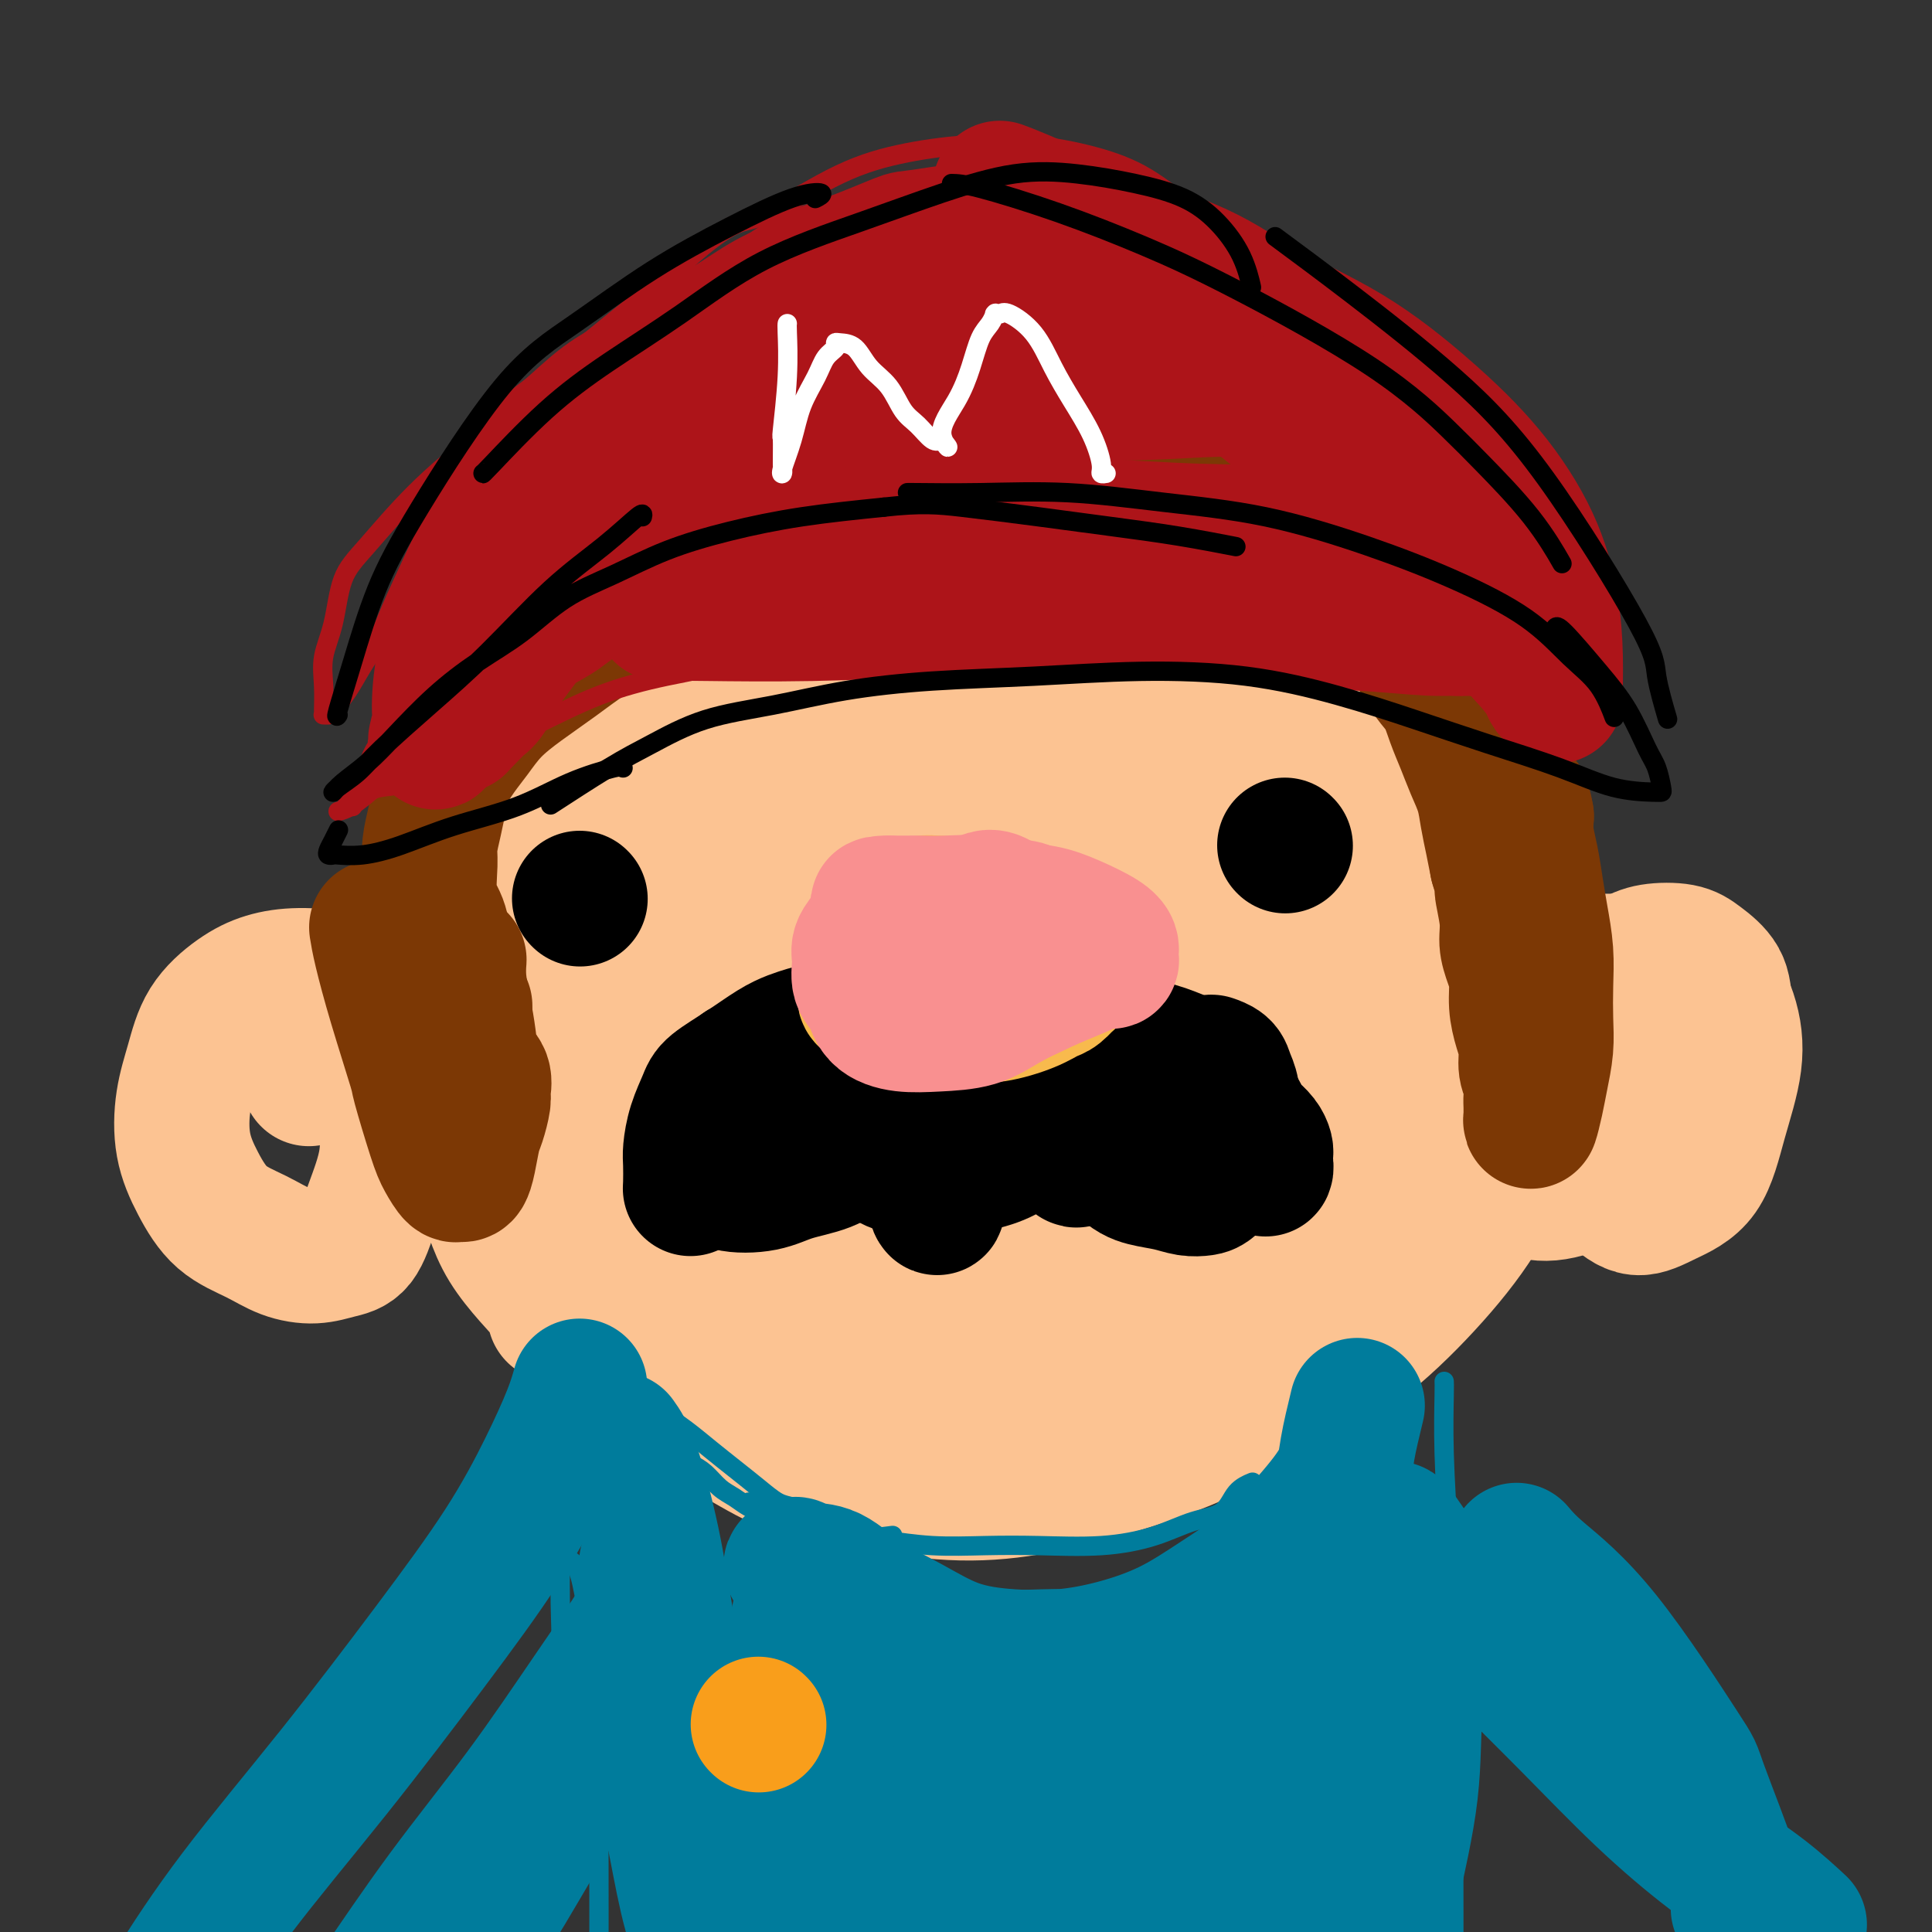 <svg viewBox='0 0 400 400' version='1.1' xmlns='http://www.w3.org/2000/svg' xmlns:xlink='http://www.w3.org/1999/xlink'><rect x="0" y="0" width="400" height="400" fill="#333333" stroke="none"/><g fill='none' stroke='rgb(252,195,146)' stroke-width='28' stroke-linecap='round' stroke-linejoin='round'><path d='M195,122c0.041,0.029 0.081,0.057 -2,0c-2.081,-0.057 -6.284,-0.200 -10,0c-3.716,0.200 -6.946,0.743 -11,2c-4.054,1.257 -8.933,3.227 -14,6c-5.067,2.773 -10.322,6.350 -15,10c-4.678,3.650 -8.778,7.373 -13,11c-4.222,3.627 -8.568,7.159 -12,11c-3.432,3.841 -5.952,7.992 -8,12c-2.048,4.008 -3.624,7.875 -5,12c-1.376,4.125 -2.552,8.510 -3,13c-0.448,4.490 -0.168,9.086 0,14c0.168,4.914 0.225,10.145 1,15c0.775,4.855 2.266,9.332 4,14c1.734,4.668 3.709,9.527 6,14c2.291,4.473 4.899,8.560 8,13c3.101,4.440 6.694,9.234 10,13c3.306,3.766 6.324,6.505 10,9c3.676,2.495 8.012,4.745 12,7c3.988,2.255 7.630,4.516 12,6c4.370,1.484 9.468,2.190 15,3c5.532,0.810 11.498,1.725 17,2c5.502,0.275 10.541,-0.090 16,-1c5.459,-0.910 11.337,-2.365 17,-4c5.663,-1.635 11.111,-3.449 17,-6c5.889,-2.551 12.219,-5.838 18,-9c5.781,-3.162 11.014,-6.198 16,-10c4.986,-3.802 9.727,-8.370 14,-13c4.273,-4.630 8.078,-9.323 11,-14c2.922,-4.677 4.961,-9.339 7,-14'/><path d='M313,238c1.927,-4.656 3.246,-9.297 4,-14c0.754,-4.703 0.943,-9.469 0,-14c-0.943,-4.531 -3.017,-8.827 -5,-14c-1.983,-5.173 -3.875,-11.224 -7,-17c-3.125,-5.776 -7.482,-11.276 -12,-17c-4.518,-5.724 -9.196,-11.673 -14,-17c-4.804,-5.327 -9.734,-10.033 -15,-14c-5.266,-3.967 -10.867,-7.194 -16,-10c-5.133,-2.806 -9.799,-5.191 -15,-7c-5.201,-1.809 -10.936,-3.043 -16,-4c-5.064,-0.957 -9.458,-1.635 -15,-2c-5.542,-0.365 -12.231,-0.415 -18,0c-5.769,0.415 -10.617,1.295 -16,3c-5.383,1.705 -11.299,4.234 -17,7c-5.701,2.766 -11.186,5.769 -16,9c-4.814,3.231 -8.957,6.692 -13,10c-4.043,3.308 -7.987,6.465 -11,10c-3.013,3.535 -5.095,7.447 -7,12c-1.905,4.553 -3.634,9.746 -5,15c-1.366,5.254 -2.368,10.570 -3,16c-0.632,5.430 -0.895,10.975 -1,16c-0.105,5.025 -0.051,9.531 0,14c0.051,4.469 0.101,8.900 1,13c0.899,4.100 2.647,7.869 4,12c1.353,4.131 2.311,8.623 5,13c2.689,4.377 7.109,8.640 9,11c1.891,2.360 1.255,2.817 1,3c-0.255,0.183 -0.127,0.091 0,0'/><path d='M188,148c-3.976,1.041 -7.952,2.082 -13,5c-5.048,2.918 -11.169,7.712 -17,14c-5.831,6.288 -11.371,14.068 -16,22c-4.629,7.932 -8.348,16.015 -11,23c-2.652,6.985 -4.238,12.872 -5,18c-0.762,5.128 -0.698,9.496 0,13c0.698,3.504 2.032,6.142 5,8c2.968,1.858 7.569,2.934 13,3c5.431,0.066 11.692,-0.879 18,-4c6.308,-3.121 12.663,-8.418 19,-14c6.337,-5.582 12.657,-11.449 18,-18c5.343,-6.551 9.711,-13.784 13,-21c3.289,-7.216 5.499,-14.413 7,-21c1.501,-6.587 2.292,-12.565 2,-18c-0.292,-5.435 -1.666,-10.328 -4,-14c-2.334,-3.672 -5.627,-6.123 -9,-8c-3.373,-1.877 -6.824,-3.179 -11,-4c-4.176,-0.821 -9.076,-1.161 -14,0c-4.924,1.161 -9.872,3.822 -15,7c-5.128,3.178 -10.437,6.873 -15,12c-4.563,5.127 -8.382,11.686 -11,18c-2.618,6.314 -4.037,12.381 -5,19c-0.963,6.619 -1.472,13.788 -1,20c0.472,6.212 1.925,11.466 4,17c2.075,5.534 4.773,11.349 8,16c3.227,4.651 6.984,8.137 11,11c4.016,2.863 8.290,5.104 13,6c4.710,0.896 9.855,0.448 15,0'/><path d='M187,258c5.119,-0.917 10.416,-3.209 15,-7c4.584,-3.791 8.453,-9.083 12,-15c3.547,-5.917 6.771,-12.461 9,-20c2.229,-7.539 3.462,-16.073 4,-24c0.538,-7.927 0.382,-15.247 -1,-22c-1.382,-6.753 -3.989,-12.939 -7,-18c-3.011,-5.061 -6.425,-8.997 -11,-12c-4.575,-3.003 -10.311,-5.074 -16,-6c-5.689,-0.926 -11.330,-0.708 -17,0c-5.670,0.708 -11.370,1.906 -16,4c-4.630,2.094 -8.189,5.085 -11,9c-2.811,3.915 -4.874,8.755 -6,14c-1.126,5.245 -1.316,10.896 -1,17c0.316,6.104 1.138,12.661 3,19c1.862,6.339 4.763,12.461 8,18c3.237,5.539 6.810,10.493 11,15c4.190,4.507 8.997,8.565 14,12c5.003,3.435 10.201,6.248 15,8c4.799,1.752 9.198,2.443 14,2c4.802,-0.443 10.007,-2.021 15,-5c4.993,-2.979 9.774,-7.359 14,-13c4.226,-5.641 7.895,-12.542 11,-20c3.105,-7.458 5.645,-15.473 7,-23c1.355,-7.527 1.526,-14.566 1,-21c-0.526,-6.434 -1.749,-12.262 -4,-17c-2.251,-4.738 -5.528,-8.387 -9,-11c-3.472,-2.613 -7.137,-4.189 -12,-5c-4.863,-0.811 -10.922,-0.857 -17,1c-6.078,1.857 -12.175,5.615 -19,10c-6.825,4.385 -14.379,9.396 -20,15c-5.621,5.604 -9.311,11.802 -13,18'/><path d='M160,181c-3.434,6.157 -5.519,12.549 -7,19c-1.481,6.451 -2.358,12.960 -2,19c0.358,6.040 1.950,11.611 4,17c2.050,5.389 4.557,10.595 8,15c3.443,4.405 7.820,8.008 13,11c5.180,2.992 11.162,5.374 17,7c5.838,1.626 11.533,2.497 17,2c5.467,-0.497 10.706,-2.362 16,-6c5.294,-3.638 10.642,-9.048 15,-16c4.358,-6.952 7.727,-15.446 10,-24c2.273,-8.554 3.452,-17.169 4,-26c0.548,-8.831 0.467,-17.878 -1,-25c-1.467,-7.122 -4.319,-12.319 -8,-17c-3.681,-4.681 -8.190,-8.846 -13,-11c-4.810,-2.154 -9.921,-2.297 -16,-2c-6.079,0.297 -13.126,1.034 -20,4c-6.874,2.966 -13.573,8.162 -20,14c-6.427,5.838 -12.580,12.316 -17,19c-4.420,6.684 -7.106,13.572 -9,20c-1.894,6.428 -2.997,12.396 -3,18c-0.003,5.604 1.093,10.844 3,16c1.907,5.156 4.624,10.230 8,14c3.376,3.770 7.412,6.237 12,9c4.588,2.763 9.727,5.821 15,7c5.273,1.179 10.681,0.477 16,0c5.319,-0.477 10.548,-0.730 15,-3c4.452,-2.270 8.127,-6.559 11,-12c2.873,-5.441 4.945,-12.036 6,-19c1.055,-6.964 1.092,-14.298 1,-21c-0.092,-6.702 -0.312,-12.772 -2,-17c-1.688,-4.228 -4.844,-6.614 -8,-9'/><path d='M225,184c-2.816,-2.683 -5.858,-4.891 -9,-6c-3.142,-1.109 -6.386,-1.118 -10,0c-3.614,1.118 -7.597,3.363 -11,6c-3.403,2.637 -6.226,5.664 -9,10c-2.774,4.336 -5.500,9.979 -7,16c-1.500,6.021 -1.774,12.419 -2,18c-0.226,5.581 -0.404,10.344 0,15c0.404,4.656 1.388,9.205 3,13c1.612,3.795 3.851,6.835 6,9c2.149,2.165 4.208,3.456 6,4c1.792,0.544 3.315,0.342 5,1c1.685,0.658 3.530,2.175 7,-3c3.470,-5.175 8.566,-17.041 11,-28c2.434,-10.959 2.207,-21.012 2,-27c-0.207,-5.988 -0.395,-7.911 -1,-13c-0.605,-5.089 -1.626,-13.345 -3,-18c-1.374,-4.655 -3.100,-5.708 -5,-7c-1.900,-1.292 -3.974,-2.821 -7,-3c-3.026,-0.179 -7.003,0.993 -11,3c-3.997,2.007 -8.012,4.849 -12,9c-3.988,4.151 -7.947,9.613 -11,16c-3.053,6.387 -5.198,13.701 -7,21c-1.802,7.299 -3.260,14.583 -4,21c-0.740,6.417 -0.763,11.967 0,17c0.763,5.033 2.313,9.550 4,13c1.687,3.450 3.510,5.833 6,8c2.490,2.167 5.645,4.119 9,5c3.355,0.881 6.910,0.690 11,-1c4.090,-1.690 8.717,-4.878 13,-10c4.283,-5.122 8.224,-12.178 11,-20c2.776,-7.822 4.388,-16.411 6,-25'/><path d='M216,228c1.173,-8.409 1.105,-16.930 1,-25c-0.105,-8.070 -0.248,-15.689 -2,-22c-1.752,-6.311 -5.112,-11.315 -9,-15c-3.888,-3.685 -8.302,-6.050 -13,-8c-4.698,-1.950 -9.680,-3.485 -15,-4c-5.320,-0.515 -10.978,-0.011 -16,1c-5.022,1.011 -9.408,2.528 -14,5c-4.592,2.472 -9.390,5.900 -13,10c-3.610,4.100 -6.031,8.872 -8,14c-1.969,5.128 -3.485,10.613 -4,16c-0.515,5.387 -0.029,10.678 1,16c1.029,5.322 2.602,10.676 5,16c2.398,5.324 5.622,10.617 9,15c3.378,4.383 6.910,7.854 11,11c4.090,3.146 8.736,5.965 13,8c4.264,2.035 8.144,3.284 13,4c4.856,0.716 10.688,0.898 16,-1c5.312,-1.898 10.102,-5.875 15,-11c4.898,-5.125 9.902,-11.397 14,-19c4.098,-7.603 7.290,-16.536 10,-25c2.710,-8.464 4.937,-16.458 6,-23c1.063,-6.542 0.961,-11.633 0,-16c-0.961,-4.367 -2.782,-8.010 -6,-11c-3.218,-2.990 -7.833,-5.327 -13,-7c-5.167,-1.673 -10.886,-2.680 -17,-3c-6.114,-0.320 -12.623,0.049 -19,1c-6.377,0.951 -12.623,2.484 -19,5c-6.377,2.516 -12.885,6.015 -18,10c-5.115,3.985 -8.839,8.458 -12,13c-3.161,4.542 -5.760,9.155 -7,14c-1.240,4.845 -1.120,9.923 -1,15'/><path d='M124,212c0.352,5.413 1.731,11.444 4,17c2.269,5.556 5.429,10.637 9,16c3.571,5.363 7.555,11.010 12,16c4.445,4.990 9.353,9.325 15,13c5.647,3.675 12.035,6.690 18,9c5.965,2.310 11.509,3.913 17,5c5.491,1.087 10.930,1.656 16,1c5.070,-0.656 9.772,-2.539 14,-6c4.228,-3.461 7.981,-8.500 12,-14c4.019,-5.500 8.304,-11.460 12,-19c3.696,-7.540 6.802,-16.660 9,-25c2.198,-8.340 3.487,-15.899 4,-22c0.513,-6.101 0.249,-10.743 0,-15c-0.249,-4.257 -0.482,-8.129 -2,-11c-1.518,-2.871 -4.320,-4.740 -7,-6c-2.680,-1.260 -5.239,-1.910 -9,-2c-3.761,-0.090 -8.723,0.380 -13,2c-4.277,1.620 -7.869,4.390 -12,8c-4.131,3.610 -8.802,8.060 -12,13c-3.198,4.940 -4.924,10.369 -6,16c-1.076,5.631 -1.501,11.462 -1,17c0.501,5.538 1.928,10.783 4,16c2.072,5.217 4.791,10.407 8,15c3.209,4.593 6.909,8.591 11,12c4.091,3.409 8.571,6.231 13,8c4.429,1.769 8.805,2.487 13,3c4.195,0.513 8.210,0.823 12,-1c3.790,-1.823 7.356,-5.777 11,-11c3.644,-5.223 7.366,-11.714 10,-19c2.634,-7.286 4.181,-15.367 5,-23c0.819,-7.633 0.909,-14.816 1,-22'/><path d='M292,203c0.793,-10.314 -0.225,-13.598 -2,-18c-1.775,-4.402 -4.305,-9.921 -7,-14c-2.695,-4.079 -5.553,-6.717 -9,-9c-3.447,-2.283 -7.483,-4.212 -11,-5c-3.517,-0.788 -6.517,-0.435 -10,0c-3.483,0.435 -7.451,0.952 -11,3c-3.549,2.048 -6.680,5.628 -9,10c-2.320,4.372 -3.830,9.535 -5,15c-1.170,5.465 -2.001,11.232 -2,17c0.001,5.768 0.834,11.537 2,17c1.166,5.463 2.667,10.621 5,15c2.333,4.379 5.499,7.979 9,11c3.501,3.021 7.336,5.462 11,7c3.664,1.538 7.158,2.171 11,2c3.842,-0.171 8.033,-1.147 12,-4c3.967,-2.853 7.712,-7.584 10,-13c2.288,-5.416 3.121,-11.517 4,-18c0.879,-6.483 1.805,-13.349 2,-20c0.195,-6.651 -0.339,-13.088 -1,-18c-0.661,-4.912 -1.448,-8.299 -3,-11c-1.552,-2.701 -3.867,-4.714 -6,-6c-2.133,-1.286 -4.082,-1.844 -6,-2c-1.918,-0.156 -3.803,0.089 -6,2c-2.197,1.911 -4.704,5.486 -7,10c-2.296,4.514 -4.380,9.966 -6,16c-1.620,6.034 -2.774,12.648 -4,20c-1.226,7.352 -2.522,15.441 -3,20c-0.478,4.559 -0.136,5.588 0,6c0.136,0.412 0.068,0.206 0,0'/><path d='M91,216c0.298,-0.348 0.595,-0.696 0,-2c-0.595,-1.304 -2.083,-3.563 -4,-5c-1.917,-1.437 -4.264,-2.052 -7,-3c-2.736,-0.948 -5.860,-2.227 -9,-3c-3.140,-0.773 -6.297,-1.038 -9,-1c-2.703,0.038 -4.952,0.379 -7,1c-2.048,0.621 -3.896,1.521 -6,3c-2.104,1.479 -4.465,3.537 -6,6c-1.535,2.463 -2.244,5.331 -3,8c-0.756,2.669 -1.558,5.141 -2,8c-0.442,2.859 -0.525,6.107 0,9c0.525,2.893 1.658,5.431 3,8c1.342,2.569 2.893,5.169 5,7c2.107,1.831 4.770,2.894 7,4c2.230,1.106 4.028,2.253 6,3c1.972,0.747 4.119,1.092 6,1c1.881,-0.092 3.495,-0.621 5,-1c1.505,-0.379 2.902,-0.608 4,-2c1.098,-1.392 1.898,-3.947 3,-7c1.102,-3.053 2.505,-6.605 3,-10c0.495,-3.395 0.081,-6.633 0,-10c-0.081,-3.367 0.170,-6.864 0,-9c-0.170,-2.136 -0.763,-2.910 -1,-4c-0.237,-1.090 -0.119,-2.497 -1,-3c-0.881,-0.503 -2.762,-0.104 -4,0c-1.238,0.104 -1.833,-0.087 -3,0c-1.167,0.087 -2.905,0.454 -4,1c-1.095,0.546 -1.548,1.273 -2,2'/><path d='M65,217c-2.238,0.964 -1.333,1.875 -1,3c0.333,1.125 0.095,2.464 0,3c-0.095,0.536 -0.048,0.268 0,0'/><path d='M346,211c0.294,-0.380 0.589,-0.760 0,-1c-0.589,-0.240 -2.060,-0.341 -4,0c-1.940,0.341 -4.347,1.123 -8,3c-3.653,1.877 -8.550,4.849 -12,8c-3.450,3.151 -5.453,6.483 -7,9c-1.547,2.517 -2.637,4.221 -3,6c-0.363,1.779 0.002,3.633 0,5c-0.002,1.367 -0.370,2.246 0,3c0.370,0.754 1.479,1.382 3,2c1.521,0.618 3.454,1.226 6,1c2.546,-0.226 5.705,-1.284 9,-3c3.295,-1.716 6.725,-4.089 10,-7c3.275,-2.911 6.394,-6.361 9,-9c2.606,-2.639 4.700,-4.468 6,-7c1.300,-2.532 1.806,-5.768 2,-8c0.194,-2.232 0.075,-3.461 0,-5c-0.075,-1.539 -0.106,-3.389 -1,-5c-0.894,-1.611 -2.650,-2.983 -4,-4c-1.350,-1.017 -2.295,-1.679 -4,-2c-1.705,-0.321 -4.169,-0.301 -6,0c-1.831,0.301 -3.027,0.882 -5,2c-1.973,1.118 -4.722,2.772 -7,5c-2.278,2.228 -4.085,5.030 -5,8c-0.915,2.970 -0.939,6.107 -1,9c-0.061,2.893 -0.160,5.541 0,8c0.160,2.459 0.580,4.730 1,7'/><path d='M325,236c0.665,5.110 2.327,5.884 4,7c1.673,1.116 3.357,2.572 5,4c1.643,1.428 3.247,2.826 5,3c1.753,0.174 3.657,-0.876 6,-2c2.343,-1.124 5.127,-2.321 7,-5c1.873,-2.679 2.835,-6.841 4,-11c1.165,-4.159 2.533,-8.316 3,-12c0.467,-3.684 0.032,-6.896 -1,-10c-1.032,-3.104 -2.661,-6.100 -5,-8c-2.339,-1.900 -5.386,-2.705 -8,-3c-2.614,-0.295 -4.793,-0.079 -8,0c-3.207,0.079 -7.440,0.021 -9,0c-1.560,-0.021 -0.446,-0.006 0,0c0.446,0.006 0.223,0.003 0,0'/></g>
<g fill='none' stroke='rgb(0,0,0)' stroke-width='28' stroke-linecap='round' stroke-linejoin='round'><path d='M167,214c-0.952,0.289 -1.903,0.579 -3,1c-1.097,0.421 -2.339,0.975 -4,2c-1.661,1.025 -3.741,2.522 -6,4c-2.259,1.478 -4.696,2.936 -6,4c-1.304,1.064 -1.474,1.735 -2,3c-0.526,1.265 -1.409,3.126 -2,5c-0.591,1.874 -0.889,3.762 -1,5c-0.111,1.238 -0.036,1.825 0,3c0.036,1.175 0.032,2.937 0,4c-0.032,1.063 -0.092,1.428 0,1c0.092,-0.428 0.338,-1.648 1,-3c0.662,-1.352 1.741,-2.834 3,-4c1.259,-1.166 2.696,-2.014 4,-3c1.304,-0.986 2.473,-2.110 4,-3c1.527,-0.890 3.411,-1.547 5,-2c1.589,-0.453 2.883,-0.701 4,-1c1.117,-0.299 2.059,-0.650 3,-1'/><path d='M167,229c2.670,-0.848 3.344,-0.969 4,-1c0.656,-0.031 1.293,0.028 2,0c0.707,-0.028 1.485,-0.145 2,0c0.515,0.145 0.768,0.551 1,1c0.232,0.449 0.444,0.942 1,1c0.556,0.058 1.456,-0.320 2,0c0.544,0.320 0.732,1.339 1,2c0.268,0.661 0.617,0.963 1,1c0.383,0.037 0.801,-0.190 1,0c0.199,0.190 0.178,0.799 0,1c-0.178,0.201 -0.513,-0.004 0,0c0.513,0.004 1.875,0.216 3,1c1.125,0.784 2.013,2.138 3,3c0.987,0.862 2.073,1.232 3,2c0.927,0.768 1.693,1.934 2,3c0.307,1.066 0.153,2.033 0,3'/><path d='M193,246c0.523,1.225 0.831,1.289 1,2c0.169,0.711 0.199,2.071 0,2c-0.199,-0.071 -0.627,-1.571 -1,-3c-0.373,-1.429 -0.690,-2.785 -1,-4c-0.310,-1.215 -0.615,-2.289 -1,-4c-0.385,-1.711 -0.852,-4.059 -1,-5c-0.148,-0.941 0.024,-0.477 0,-1c-0.024,-0.523 -0.245,-2.035 0,-3c0.245,-0.965 0.954,-1.383 2,-2c1.046,-0.617 2.429,-1.431 4,-2c1.571,-0.569 3.331,-0.892 5,-1c1.669,-0.108 3.249,0.000 5,0c1.751,-0.000 3.674,-0.110 5,0c1.326,0.110 2.057,0.438 3,1c0.943,0.562 2.099,1.358 3,2c0.901,0.642 1.547,1.130 2,2c0.453,0.870 0.714,2.121 1,3c0.286,0.879 0.596,1.388 1,2c0.404,0.612 0.902,1.329 1,2c0.098,0.671 -0.204,1.296 0,2c0.204,0.704 0.916,1.487 1,1c0.084,-0.487 -0.458,-2.243 -1,-4'/><path d='M222,236c-0.125,-1.733 0.061,-4.065 0,-6c-0.061,-1.935 -0.370,-3.472 0,-5c0.370,-1.528 1.419,-3.045 2,-4c0.581,-0.955 0.693,-1.348 2,-2c1.307,-0.652 3.809,-1.564 6,-2c2.191,-0.436 4.070,-0.394 6,0c1.930,0.394 3.911,1.142 6,2c2.089,0.858 4.286,1.826 6,3c1.714,1.174 2.946,2.556 4,4c1.054,1.444 1.928,2.952 3,5c1.072,2.048 2.340,4.637 3,6c0.660,1.363 0.713,1.501 1,2c0.287,0.499 0.809,1.360 1,2c0.191,0.640 0.052,1.059 0,1c-0.052,-0.059 -0.016,-0.596 0,-1c0.016,-0.404 0.012,-0.675 0,-1c-0.012,-0.325 -0.032,-0.704 0,-1c0.032,-0.296 0.116,-0.507 0,-1c-0.116,-0.493 -0.433,-1.266 -1,-2c-0.567,-0.734 -1.383,-1.428 -2,-2c-0.617,-0.572 -1.033,-1.020 -2,-2c-0.967,-0.980 -2.483,-2.490 -4,-4'/><path d='M253,228c-2.173,-2.595 -3.106,-2.583 -5,-3c-1.894,-0.417 -4.750,-1.264 -7,-2c-2.250,-0.736 -3.894,-1.360 -6,-2c-2.106,-0.640 -4.674,-1.296 -7,-2c-2.326,-0.704 -4.411,-1.457 -7,-2c-2.589,-0.543 -5.683,-0.878 -8,-1c-2.317,-0.122 -3.858,-0.033 -7,0c-3.142,0.033 -7.887,0.009 -10,0c-2.113,-0.009 -1.595,-0.003 -3,0c-1.405,0.003 -4.733,0.005 -7,0c-2.267,-0.005 -3.472,-0.015 -4,0c-0.528,0.015 -0.378,0.057 -1,0c-0.622,-0.057 -2.017,-0.214 -3,0c-0.983,0.214 -1.556,0.797 -2,1c-0.444,0.203 -0.759,0.026 -1,0c-0.241,-0.026 -0.409,0.098 -1,0c-0.591,-0.098 -1.606,-0.419 -1,0c0.606,0.419 2.834,1.577 5,2c2.166,0.423 4.269,0.110 6,0c1.731,-0.110 3.088,-0.016 4,0c0.912,0.016 1.378,-0.047 2,0c0.622,0.047 1.398,0.205 1,0c-0.398,-0.205 -1.971,-0.773 -4,-1c-2.029,-0.227 -4.515,-0.114 -7,0'/><path d='M180,218c-2.950,-0.148 -4.825,-0.017 -7,0c-2.175,0.017 -4.651,-0.080 -7,0c-2.349,0.080 -4.570,0.336 -6,1c-1.430,0.664 -2.070,1.734 -3,2c-0.930,0.266 -2.151,-0.272 -3,0c-0.849,0.272 -1.326,1.355 -2,2c-0.674,0.645 -1.543,0.852 -2,1c-0.457,0.148 -0.501,0.238 -1,1c-0.499,0.762 -1.454,2.196 -2,3c-0.546,0.804 -0.683,0.978 -1,2c-0.317,1.022 -0.815,2.894 -1,4c-0.185,1.106 -0.058,1.447 0,2c0.058,0.553 0.045,1.318 0,2c-0.045,0.682 -0.123,1.281 0,2c0.123,0.719 0.449,1.560 1,2c0.551,0.440 1.329,0.481 2,1c0.671,0.519 1.235,1.517 3,2c1.765,0.483 4.729,0.451 7,0c2.271,-0.451 3.847,-1.321 6,-2c2.153,-0.679 4.882,-1.168 7,-2c2.118,-0.832 3.625,-2.007 5,-3c1.375,-0.993 2.617,-1.803 4,-3c1.383,-1.197 2.907,-2.781 4,-4c1.093,-1.219 1.754,-2.072 2,-3c0.246,-0.928 0.077,-1.932 0,-3c-0.077,-1.068 -0.062,-2.199 0,-3c0.062,-0.801 0.171,-1.273 0,-2c-0.171,-0.727 -0.623,-1.710 -1,-2c-0.377,-0.290 -0.678,0.114 -1,0c-0.322,-0.114 -0.663,-0.747 -1,-1c-0.337,-0.253 -0.668,-0.127 -1,0'/><path d='M182,217c-0.777,-1.709 -0.720,-0.482 -1,0c-0.280,0.482 -0.898,0.219 -1,0c-0.102,-0.219 0.313,-0.394 0,0c-0.313,0.394 -1.355,1.357 -2,2c-0.645,0.643 -0.895,0.966 -1,2c-0.105,1.034 -0.065,2.780 0,4c0.065,1.220 0.155,1.913 0,3c-0.155,1.087 -0.557,2.568 0,4c0.557,1.432 2.071,2.815 3,4c0.929,1.185 1.272,2.171 2,3c0.728,0.829 1.842,1.499 3,2c1.158,0.501 2.360,0.832 4,1c1.640,0.168 3.716,0.175 6,0c2.284,-0.175 4.775,-0.530 7,-1c2.225,-0.470 4.183,-1.055 6,-2c1.817,-0.945 3.492,-2.249 5,-3c1.508,-0.751 2.849,-0.950 4,-2c1.151,-1.050 2.112,-2.950 3,-4c0.888,-1.050 1.702,-1.248 2,-2c0.298,-0.752 0.078,-2.056 0,-3c-0.078,-0.944 -0.015,-1.527 0,-2c0.015,-0.473 -0.017,-0.837 0,-1c0.017,-0.163 0.082,-0.124 0,1c-0.082,1.124 -0.311,3.332 0,5c0.311,1.668 1.161,2.795 2,4c0.839,1.205 1.668,2.487 3,4c1.332,1.513 3.166,3.256 5,5'/><path d='M232,241c2.120,2.027 3.420,2.595 5,3c1.580,0.405 3.439,0.648 5,1c1.561,0.352 2.825,0.812 4,1c1.175,0.188 2.262,0.105 3,0c0.738,-0.105 1.127,-0.233 2,-1c0.873,-0.767 2.231,-2.173 3,-4c0.769,-1.827 0.951,-4.076 1,-6c0.049,-1.924 -0.033,-3.525 0,-5c0.033,-1.475 0.181,-2.826 0,-4c-0.181,-1.174 -0.689,-2.171 -1,-3c-0.311,-0.829 -0.423,-1.490 -1,-2c-0.577,-0.510 -1.617,-0.868 -2,-1c-0.383,-0.132 -0.109,-0.038 0,0c0.109,0.038 0.055,0.019 0,0'/><path d='M120,186c0.000,0.000 0.100,0.100 0.1,0.1'/><path d='M266,175c0.000,0.000 0.100,0.100 0.1,0.1'/></g>
<g fill='none' stroke='rgb(124,56,5)' stroke-width='28' stroke-linecap='round' stroke-linejoin='round'><path d='M78,192c0.202,1.249 0.404,2.498 1,5c0.596,2.502 1.587,6.258 3,11c1.413,4.742 3.247,10.469 4,13c0.753,2.531 0.425,1.865 1,4c0.575,2.135 2.052,7.071 3,10c0.948,2.929 1.367,3.850 2,5c0.633,1.150 1.479,2.530 2,3c0.521,0.470 0.717,0.031 1,0c0.283,-0.031 0.654,0.346 1,0c0.346,-0.346 0.667,-1.414 1,-3c0.333,-1.586 0.680,-3.688 1,-5c0.320,-1.312 0.615,-1.833 1,-3c0.385,-1.167 0.860,-2.978 1,-4c0.140,-1.022 -0.056,-1.254 0,-2c0.056,-0.746 0.365,-2.004 0,-3c-0.365,-0.996 -1.404,-1.728 -2,-3c-0.596,-1.272 -0.748,-3.083 -1,-5c-0.252,-1.917 -0.603,-3.939 -1,-6c-0.397,-2.061 -0.838,-4.161 -1,-6c-0.162,-1.839 -0.044,-3.418 0,-4c0.044,-0.582 0.012,-0.166 0,0c-0.012,0.166 -0.006,0.083 0,0'/><path d='M96,208c0.203,0.250 0.407,0.500 0,0c-0.407,-0.500 -1.423,-1.751 -2,-3c-0.577,-1.249 -0.715,-2.498 -1,-4c-0.285,-1.502 -0.718,-3.257 -1,-5c-0.282,-1.743 -0.412,-3.473 -1,-5c-0.588,-1.527 -1.632,-2.852 -2,-5c-0.368,-2.148 -0.059,-5.118 0,-7c0.059,-1.882 -0.133,-2.674 0,-4c0.133,-1.326 0.590,-3.186 1,-5c0.410,-1.814 0.772,-3.583 1,-5c0.228,-1.417 0.323,-2.482 1,-4c0.677,-1.518 1.936,-3.490 3,-5c1.064,-1.510 1.934,-2.560 3,-4c1.066,-1.440 2.330,-3.272 4,-5c1.670,-1.728 3.748,-3.353 6,-5c2.252,-1.647 4.680,-3.316 7,-5c2.320,-1.684 4.533,-3.382 7,-5c2.467,-1.618 5.187,-3.156 8,-5c2.813,-1.844 5.721,-3.994 8,-5c2.279,-1.006 3.931,-0.868 6,-2c2.069,-1.132 4.554,-3.535 7,-5c2.446,-1.465 4.851,-1.990 7,-3c2.149,-1.010 4.040,-2.503 6,-4c1.960,-1.497 3.989,-2.999 6,-4c2.011,-1.001 4.006,-1.500 6,-2'/><path d='M176,102c9.264,-5.050 5.426,-2.674 5,-2c-0.426,0.674 2.562,-0.355 5,-1c2.438,-0.645 4.327,-0.905 6,-1c1.673,-0.095 3.131,-0.026 5,0c1.869,0.026 4.150,0.007 6,0c1.850,-0.007 3.270,-0.002 5,0c1.730,0.002 3.769,0.001 6,0c2.231,-0.001 4.654,-0.002 7,0c2.346,0.002 4.615,0.006 7,0c2.385,-0.006 4.887,-0.024 7,0c2.113,0.024 3.836,0.089 6,0c2.164,-0.089 4.769,-0.331 7,0c2.231,0.331 4.087,1.234 6,2c1.913,0.766 3.884,1.393 6,2c2.116,0.607 4.379,1.194 6,2c1.621,0.806 2.602,1.831 4,3c1.398,1.169 3.213,2.482 5,4c1.787,1.518 3.545,3.241 5,5c1.455,1.759 2.605,3.555 4,5c1.395,1.445 3.035,2.538 4,4c0.965,1.462 1.256,3.293 2,5c0.744,1.707 1.943,3.292 3,5c1.057,1.708 1.974,3.541 3,5c1.026,1.459 2.163,2.546 3,4c0.837,1.454 1.376,3.276 2,5c0.624,1.724 1.333,3.349 2,5c0.667,1.651 1.292,3.329 2,5c0.708,1.671 1.499,3.334 2,5c0.501,1.666 0.712,3.333 1,5c0.288,1.667 0.654,3.333 1,5c0.346,1.667 0.673,3.333 1,5'/><path d='M310,179c1.864,6.250 1.025,4.376 1,5c-0.025,0.624 0.763,3.747 1,6c0.237,2.253 -0.077,3.635 0,5c0.077,1.365 0.547,2.713 1,4c0.453,1.287 0.891,2.511 1,4c0.109,1.489 -0.111,3.241 0,5c0.111,1.759 0.551,3.524 1,5c0.449,1.476 0.905,2.661 1,4c0.095,1.339 -0.171,2.831 0,4c0.171,1.169 0.778,2.014 1,3c0.222,0.986 0.059,2.113 0,3c-0.059,0.887 -0.013,1.533 0,2c0.013,0.467 -0.008,0.756 0,1c0.008,0.244 0.044,0.443 0,1c-0.044,0.557 -0.170,1.470 0,1c0.170,-0.470 0.634,-2.325 1,-4c0.366,-1.675 0.635,-3.169 1,-5c0.365,-1.831 0.827,-3.997 1,-6c0.173,-2.003 0.057,-3.843 0,-6c-0.057,-2.157 -0.057,-4.631 0,-7c0.057,-2.369 0.169,-4.633 0,-7c-0.169,-2.367 -0.620,-4.839 -1,-7c-0.380,-2.161 -0.690,-4.012 -1,-6c-0.310,-1.988 -0.622,-4.112 -1,-6c-0.378,-1.888 -0.822,-3.539 -1,-5c-0.178,-1.461 -0.089,-2.730 0,-4'/><path d='M316,169c-0.845,-4.726 -0.958,-2.542 -1,-2c-0.042,0.542 -0.012,-0.560 0,-1c0.012,-0.440 0.006,-0.220 0,0'/></g>
<g fill='none' stroke='rgb(248,186,77)' stroke-width='28' stroke-linecap='round' stroke-linejoin='round'><path d='M209,188c-0.861,-0.120 -1.721,-0.241 -3,0c-1.279,0.241 -2.975,0.842 -5,1c-2.025,0.158 -4.378,-0.127 -6,0c-1.622,0.127 -2.514,0.667 -4,1c-1.486,0.333 -3.565,0.459 -5,1c-1.435,0.541 -2.227,1.496 -3,2c-0.773,0.504 -1.528,0.558 -2,1c-0.472,0.442 -0.662,1.273 -1,2c-0.338,0.727 -0.823,1.350 -1,2c-0.177,0.650 -0.047,1.326 0,2c0.047,0.674 0.011,1.347 0,2c-0.011,0.653 0.004,1.285 0,2c-0.004,0.715 -0.025,1.511 0,2c0.025,0.489 0.098,0.669 1,1c0.902,0.331 2.633,0.813 4,1c1.367,0.187 2.372,0.079 4,0c1.628,-0.079 3.881,-0.128 6,0c2.119,0.128 4.105,0.434 6,0c1.895,-0.434 3.698,-1.608 5,-2c1.302,-0.392 2.103,-0.003 3,0c0.897,0.003 1.890,-0.380 3,-1c1.110,-0.620 2.336,-1.475 3,-2c0.664,-0.525 0.766,-0.718 1,-1c0.234,-0.282 0.602,-0.653 1,-1c0.398,-0.347 0.828,-0.671 1,-1c0.172,-0.329 0.086,-0.665 0,-1'/><path d='M217,199c2.632,-1.750 0.712,-1.624 0,-2c-0.712,-0.376 -0.217,-1.252 0,-2c0.217,-0.748 0.156,-1.367 0,-2c-0.156,-0.633 -0.406,-1.280 -1,-2c-0.594,-0.720 -1.531,-1.513 -3,-2c-1.469,-0.487 -3.469,-0.667 -5,-1c-1.531,-0.333 -2.591,-0.818 -4,-1c-1.409,-0.182 -3.165,-0.060 -5,0c-1.835,0.060 -3.747,0.057 -5,0c-1.253,-0.057 -1.846,-0.168 -3,0c-1.154,0.168 -2.870,0.614 -4,1c-1.130,0.386 -1.676,0.711 -2,1c-0.324,0.289 -0.427,0.542 -1,1c-0.573,0.458 -1.616,1.122 -2,2c-0.384,0.878 -0.108,1.972 0,3c0.108,1.028 0.048,1.992 0,3c-0.048,1.008 -0.084,2.060 0,3c0.084,0.940 0.290,1.768 1,3c0.710,1.232 1.926,2.867 3,4c1.074,1.133 2.005,1.762 3,2c0.995,0.238 2.052,0.085 4,0c1.948,-0.085 4.786,-0.101 7,0c2.214,0.101 3.802,0.320 6,0c2.198,-0.320 5.005,-1.180 7,-2c1.995,-0.820 3.177,-1.599 4,-2c0.823,-0.401 1.288,-0.425 2,-1c0.712,-0.575 1.671,-1.701 2,-2c0.329,-0.299 0.026,0.229 0,0c-0.026,-0.229 0.224,-1.216 0,-2c-0.224,-0.784 -0.921,-1.367 -2,-2c-1.079,-0.633 -2.539,-1.317 -4,-2'/><path d='M215,197c-1.984,-1.094 -3.944,-0.829 -6,-1c-2.056,-0.171 -4.207,-0.777 -5,-1c-0.793,-0.223 -0.226,-0.064 0,0c0.226,0.064 0.113,0.032 0,0'/></g>
<g fill='none' stroke='rgb(249,144,144)' stroke-width='28' stroke-linecap='round' stroke-linejoin='round'><path d='M208,192c-0.040,-0.005 -0.080,-0.009 -1,0c-0.920,0.009 -2.718,0.033 -4,0c-1.282,-0.033 -2.046,-0.122 -3,0c-0.954,0.122 -2.099,0.455 -3,1c-0.901,0.545 -1.558,1.302 -2,2c-0.442,0.698 -0.668,1.338 -1,2c-0.332,0.662 -0.769,1.344 -1,2c-0.231,0.656 -0.255,1.284 0,2c0.255,0.716 0.791,1.521 1,2c0.209,0.479 0.093,0.633 1,1c0.907,0.367 2.838,0.947 5,1c2.162,0.053 4.555,-0.419 7,-1c2.445,-0.581 4.942,-1.269 7,-2c2.058,-0.731 3.676,-1.504 5,-2c1.324,-0.496 2.353,-0.713 3,-1c0.647,-0.287 0.910,-0.643 1,-1c0.090,-0.357 0.006,-0.714 0,-1c-0.006,-0.286 0.066,-0.501 0,-1c-0.066,-0.499 -0.270,-1.282 -1,-2c-0.730,-0.718 -1.986,-1.369 -3,-2c-1.014,-0.631 -1.785,-1.241 -3,-2c-1.215,-0.759 -2.872,-1.668 -5,-2c-2.128,-0.332 -4.725,-0.089 -7,0c-2.275,0.089 -4.228,0.024 -6,0c-1.772,-0.024 -3.363,-0.007 -5,0c-1.637,0.007 -3.318,0.003 -5,0'/><path d='M188,188c-4.357,-0.111 -3.750,-0.388 -4,0c-0.250,0.388 -1.359,1.443 -2,2c-0.641,0.557 -0.815,0.617 -1,1c-0.185,0.383 -0.383,1.087 -1,2c-0.617,0.913 -1.654,2.033 -2,3c-0.346,0.967 -0.002,1.779 0,3c0.002,1.221 -0.337,2.849 0,4c0.337,1.151 1.352,1.824 2,3c0.648,1.176 0.931,2.856 2,4c1.069,1.144 2.925,1.753 5,2c2.075,0.247 4.369,0.133 7,0c2.631,-0.133 5.599,-0.286 8,-1c2.401,-0.714 4.236,-1.988 6,-3c1.764,-1.012 3.457,-1.763 5,-3c1.543,-1.237 2.936,-2.960 4,-4c1.064,-1.040 1.800,-1.395 2,-2c0.200,-0.605 -0.137,-1.459 0,-2c0.137,-0.541 0.749,-0.769 1,-1c0.251,-0.231 0.142,-0.463 0,-1c-0.142,-0.537 -0.318,-1.377 -1,-2c-0.682,-0.623 -1.872,-1.028 -3,-2c-1.128,-0.972 -2.196,-2.509 -4,-3c-1.804,-0.491 -4.345,0.065 -6,0c-1.655,-0.065 -2.426,-0.749 -4,-1c-1.574,-0.251 -3.953,-0.067 -6,0c-2.047,0.067 -3.764,0.018 -5,0c-1.236,-0.018 -1.991,-0.005 -3,0c-1.009,0.005 -2.272,0.001 -3,0c-0.728,-0.001 -0.922,-0.000 -1,0c-0.078,0.000 -0.039,0.000 0,0'/><path d='M184,187c-4.338,0.018 -1.182,0.564 0,1c1.182,0.436 0.392,0.763 0,2c-0.392,1.237 -0.384,3.382 0,5c0.384,1.618 1.146,2.707 2,4c0.854,1.293 1.801,2.790 3,4c1.199,1.210 2.650,2.133 4,3c1.350,0.867 2.601,1.677 4,2c1.399,0.323 2.948,0.160 5,0c2.052,-0.160 4.606,-0.315 7,-1c2.394,-0.685 4.627,-1.899 7,-3c2.373,-1.101 4.884,-2.088 7,-3c2.116,-0.912 3.836,-1.749 5,-2c1.164,-0.251 1.773,0.086 2,0c0.227,-0.086 0.071,-0.593 0,-1c-0.071,-0.407 -0.057,-0.715 0,-1c0.057,-0.285 0.158,-0.547 0,-1c-0.158,-0.453 -0.573,-1.096 -2,-2c-1.427,-0.904 -3.864,-2.071 -6,-3c-2.136,-0.929 -3.970,-1.622 -6,-2c-2.030,-0.378 -4.257,-0.441 -6,-1c-1.743,-0.559 -3.003,-1.614 -4,-2c-0.997,-0.386 -1.730,-0.104 -2,0c-0.270,0.104 -0.077,0.030 0,0c0.077,-0.030 0.039,-0.015 0,0'/></g>
<g fill='none' stroke='rgb(173,20,25)' stroke-width='4' stroke-linecap='round' stroke-linejoin='round'><path d='M73,167c-0.316,-0.824 -0.633,-1.647 0,-3c0.633,-1.353 2.215,-3.234 3,-5c0.785,-1.766 0.773,-3.416 4,-7c3.227,-3.584 9.694,-9.102 13,-12c3.306,-2.898 3.453,-3.175 6,-5c2.547,-1.825 7.495,-5.196 15,-10c7.505,-4.804 17.568,-11.040 24,-15c6.432,-3.960 9.232,-5.643 10,-6c0.768,-0.357 -0.495,0.612 -1,1c-0.505,0.388 -0.253,0.194 0,0'/><path d='M70,168c1.022,-0.280 2.043,-0.561 4,-2c1.957,-1.439 4.849,-4.038 8,-7c3.151,-2.962 6.561,-6.289 10,-10c3.439,-3.711 6.908,-7.807 12,-12c5.092,-4.193 11.807,-8.482 18,-13c6.193,-4.518 11.862,-9.263 18,-13c6.138,-3.737 12.744,-6.465 18,-9c5.256,-2.535 9.161,-4.875 13,-6c3.839,-1.125 7.610,-1.034 9,-1c1.390,0.034 0.397,0.010 0,0c-0.397,-0.010 -0.199,-0.005 0,0'/><path d='M77,163c0.547,-0.613 1.095,-1.226 3,-4c1.905,-2.774 5.168,-7.707 9,-12c3.832,-4.293 8.232,-7.944 13,-12c4.768,-4.056 9.905,-8.518 16,-13c6.095,-4.482 13.149,-8.984 20,-13c6.851,-4.016 13.499,-7.545 21,-11c7.501,-3.455 15.855,-6.835 23,-9c7.145,-2.165 13.080,-3.117 19,-4c5.920,-0.883 11.825,-1.699 14,-2c2.175,-0.301 0.622,-0.086 0,0c-0.622,0.086 -0.311,0.043 0,0'/><path d='M81,156c1.454,-0.966 2.908,-1.932 4,-3c1.092,-1.068 1.821,-2.238 5,-5c3.179,-2.762 8.808,-7.117 15,-11c6.192,-3.883 12.948,-7.296 20,-11c7.052,-3.704 14.401,-7.700 22,-11c7.599,-3.300 15.450,-5.903 23,-8c7.550,-2.097 14.801,-3.686 21,-5c6.199,-1.314 11.346,-2.352 16,-3c4.654,-0.648 8.814,-0.906 12,-1c3.186,-0.094 5.396,-0.025 7,0c1.604,0.025 2.601,0.007 3,0c0.399,-0.007 0.199,-0.004 0,0'/><path d='M141,107c2.770,-0.529 5.541,-1.059 4,-1c-1.541,0.059 -7.392,0.706 6,-2c13.392,-2.706 46.028,-8.765 60,-11c13.972,-2.235 9.279,-0.646 12,0c2.721,0.646 12.855,0.349 20,0c7.145,-0.349 11.302,-0.748 15,0c3.698,0.748 6.938,2.645 10,4c3.062,1.355 5.944,2.167 7,3c1.056,0.833 0.284,1.686 0,2c-0.284,0.314 -0.081,0.090 0,0c0.081,-0.090 0.041,-0.045 0,0'/><path d='M195,89c2.077,0.364 4.153,0.728 9,2c4.847,1.272 12.464,3.451 19,5c6.536,1.549 11.990,2.468 18,4c6.010,1.532 12.575,3.676 18,6c5.425,2.324 9.708,4.828 14,7c4.292,2.172 8.591,4.014 12,6c3.409,1.986 5.926,4.118 8,6c2.074,1.882 3.705,3.513 5,5c1.295,1.487 2.255,2.828 3,4c0.745,1.172 1.275,2.173 2,3c0.725,0.827 1.646,1.479 2,2c0.354,0.521 0.141,0.910 0,1c-0.141,0.090 -0.211,-0.118 0,0c0.211,0.118 0.703,0.564 1,1c0.297,0.436 0.398,0.862 0,1c-0.398,0.138 -1.293,-0.012 -3,0c-1.707,0.012 -4.224,0.187 -8,0c-3.776,-0.187 -8.812,-0.736 -14,-1c-5.188,-0.264 -10.530,-0.242 -16,-1c-5.470,-0.758 -11.068,-2.295 -17,-3c-5.932,-0.705 -12.197,-0.578 -18,-1c-5.803,-0.422 -11.143,-1.391 -17,-2c-5.857,-0.609 -12.231,-0.856 -18,-1c-5.769,-0.144 -10.934,-0.184 -16,0c-5.066,0.184 -10.033,0.592 -15,1'/><path d='M164,134c-9.917,0.541 -10.210,1.894 -13,3c-2.790,1.106 -8.076,1.965 -13,3c-4.924,1.035 -9.487,2.246 -14,4c-4.513,1.754 -8.977,4.053 -13,6c-4.023,1.947 -7.606,3.544 -11,5c-3.394,1.456 -6.601,2.771 -9,4c-2.399,1.229 -3.990,2.372 -6,3c-2.010,0.628 -4.437,0.743 -6,1c-1.563,0.257 -2.260,0.657 -3,1c-0.740,0.343 -1.521,0.629 -2,1c-0.479,0.371 -0.655,0.827 -1,1c-0.345,0.173 -0.859,0.064 -1,0c-0.141,-0.064 0.090,-0.085 1,-1c0.910,-0.915 2.497,-2.726 5,-5c2.503,-2.274 5.921,-5.010 10,-8c4.079,-2.990 8.820,-6.233 14,-9c5.180,-2.767 10.801,-5.060 16,-7c5.199,-1.940 9.977,-3.529 15,-5c5.023,-1.471 10.291,-2.825 15,-4c4.709,-1.175 8.858,-2.171 13,-3c4.142,-0.829 8.275,-1.490 13,-2c4.725,-0.510 10.041,-0.868 12,-1c1.959,-0.132 0.560,-0.038 0,0c-0.560,0.038 -0.280,0.019 0,0'/><path d='M197,43c-1.774,0.037 -3.548,0.074 -6,0c-2.452,-0.074 -5.581,-0.259 -9,0c-3.419,0.259 -7.129,0.963 -11,2c-3.871,1.037 -7.903,2.407 -13,5c-5.097,2.593 -11.258,6.408 -18,11c-6.742,4.592 -14.065,9.960 -21,15c-6.935,5.040 -13.482,9.753 -19,14c-5.518,4.247 -10.008,8.028 -14,12c-3.992,3.972 -7.486,8.136 -10,11c-2.514,2.864 -4.047,4.428 -5,7c-0.953,2.572 -1.327,6.153 -2,9c-0.673,2.847 -1.645,4.959 -2,7c-0.355,2.041 -0.092,4.011 0,6c0.092,1.989 0.012,3.996 0,5c-0.012,1.004 0.044,1.004 0,1c-0.044,-0.004 -0.189,-0.012 0,0c0.189,0.012 0.711,0.046 1,0c0.289,-0.046 0.344,-0.170 1,-1c0.656,-0.830 1.913,-2.365 3,-4c1.087,-1.635 2.004,-3.369 3,-5c0.996,-1.631 2.071,-3.157 3,-5c0.929,-1.843 1.712,-4.001 3,-7c1.288,-2.999 3.080,-6.839 5,-11c1.920,-4.161 3.967,-8.643 7,-13c3.033,-4.357 7.050,-8.591 11,-13c3.950,-4.409 7.833,-8.995 12,-13c4.167,-4.005 8.619,-7.430 13,-11c4.381,-3.570 8.690,-7.285 13,-11'/><path d='M142,54c10.246,-9.052 11.362,-7.681 15,-9c3.638,-1.319 9.798,-5.329 15,-8c5.202,-2.671 9.444,-4.002 14,-5c4.556,-0.998 9.424,-1.663 14,-2c4.576,-0.337 8.861,-0.345 13,0c4.139,0.345 8.134,1.045 12,2c3.866,0.955 7.603,2.166 11,4c3.397,1.834 6.455,4.291 10,7c3.545,2.709 7.579,5.671 11,9c3.421,3.329 6.231,7.026 9,11c2.769,3.974 5.497,8.224 8,12c2.503,3.776 4.783,7.079 7,11c2.217,3.921 4.373,8.460 6,12c1.627,3.540 2.727,6.080 4,9c1.273,2.920 2.719,6.219 4,9c1.281,2.781 2.396,5.045 3,7c0.604,1.955 0.698,3.602 1,5c0.302,1.398 0.814,2.547 1,3c0.186,0.453 0.048,0.208 0,0c-0.048,-0.208 -0.005,-0.381 0,-1c0.005,-0.619 -0.026,-1.685 0,-3c0.026,-1.315 0.110,-2.878 0,-5c-0.110,-2.122 -0.414,-4.802 -1,-7c-0.586,-2.198 -1.453,-3.914 -3,-6c-1.547,-2.086 -3.773,-4.543 -6,-7'/><path d='M290,102c-1.400,-2.022 -0.400,-0.578 0,0c0.400,0.578 0.200,0.289 0,0'/></g>
<g fill='none' stroke='rgb(173,20,25)' stroke-width='28' stroke-linecap='round' stroke-linejoin='round'><path d='M199,56c-0.403,-0.313 -0.807,-0.625 -2,-1c-1.193,-0.375 -3.177,-0.811 -5,-1c-1.823,-0.189 -3.485,-0.130 -6,0c-2.515,0.130 -5.884,0.332 -9,1c-3.116,0.668 -5.979,1.802 -9,3c-3.021,1.198 -6.199,2.460 -9,4c-2.801,1.540 -5.224,3.357 -8,5c-2.776,1.643 -5.904,3.113 -9,5c-3.096,1.887 -6.158,4.190 -9,6c-2.842,1.810 -5.464,3.125 -8,5c-2.536,1.875 -4.987,4.309 -7,6c-2.013,1.691 -3.589,2.639 -5,4c-1.411,1.361 -2.658,3.136 -4,5c-1.342,1.864 -2.779,3.818 -4,6c-1.221,2.182 -2.225,4.593 -3,7c-0.775,2.407 -1.321,4.808 -2,7c-0.679,2.192 -1.493,4.173 -2,6c-0.507,1.827 -0.709,3.501 -1,5c-0.291,1.499 -0.670,2.824 -1,4c-0.330,1.176 -0.609,2.202 -1,3c-0.391,0.798 -0.893,1.369 -1,2c-0.107,0.631 0.182,1.324 0,2c-0.182,0.676 -0.836,1.336 -1,2c-0.164,0.664 0.162,1.333 0,2c-0.162,0.667 -0.813,1.334 -1,2c-0.187,0.666 0.089,1.333 0,2c-0.089,0.667 -0.545,1.333 -1,2'/><path d='M91,150c-1.698,6.377 -0.441,2.821 0,1c0.441,-1.821 0.068,-1.906 0,-4c-0.068,-2.094 0.169,-6.196 1,-10c0.831,-3.804 2.256,-7.309 4,-11c1.744,-3.691 3.807,-7.567 6,-11c2.193,-3.433 4.517,-6.423 9,-11c4.483,-4.577 11.124,-10.741 17,-16c5.876,-5.259 10.987,-9.612 14,-12c3.013,-2.388 3.929,-2.811 7,-5c3.071,-2.189 8.296,-6.145 13,-9c4.704,-2.855 8.887,-4.609 13,-6c4.113,-1.391 8.155,-2.418 12,-3c3.845,-0.582 7.493,-0.720 11,-1c3.507,-0.280 6.871,-0.703 10,0c3.129,0.703 6.021,2.532 9,4c2.979,1.468 6.045,2.575 9,4c2.955,1.425 5.800,3.166 9,5c3.200,1.834 6.754,3.759 10,6c3.246,2.241 6.185,4.797 9,7c2.815,2.203 5.507,4.053 8,6c2.493,1.947 4.787,3.989 7,6c2.213,2.011 4.344,3.989 6,6c1.656,2.011 2.836,4.054 4,6c1.164,1.946 2.314,3.793 3,5c0.686,1.207 0.910,1.773 1,2c0.090,0.227 0.045,0.113 0,0'/><path d='M207,39c1.060,0.392 2.120,0.783 5,2c2.880,1.217 7.582,3.258 12,6c4.418,2.742 8.554,6.183 13,9c4.446,2.817 9.203,5.010 13,8c3.797,2.990 6.633,6.779 10,10c3.367,3.221 7.266,5.876 11,9c3.734,3.124 7.304,6.717 10,10c2.696,3.283 4.519,6.256 7,9c2.481,2.744 5.619,5.258 8,8c2.381,2.742 4.004,5.711 6,8c1.996,2.289 4.366,3.898 6,6c1.634,2.102 2.533,4.696 4,7c1.467,2.304 3.503,4.317 5,6c1.497,1.683 2.454,3.035 3,4c0.546,0.965 0.681,1.541 1,2c0.319,0.459 0.823,0.800 1,1c0.177,0.200 0.027,0.257 0,-1c-0.027,-1.257 0.069,-3.828 0,-7c-0.069,-3.172 -0.302,-6.943 -1,-11c-0.698,-4.057 -1.862,-8.399 -4,-13c-2.138,-4.601 -5.250,-9.460 -9,-14c-3.750,-4.540 -8.137,-8.761 -13,-13c-4.863,-4.239 -10.200,-8.497 -16,-12c-5.800,-3.503 -12.061,-6.251 -17,-9c-4.939,-2.749 -8.554,-5.500 -14,-8c-5.446,-2.500 -12.723,-4.750 -20,-7'/><path d='M228,49c-8.950,-4.134 -5.825,-2.468 -7,-2c-1.175,0.468 -6.649,-0.261 -13,0c-6.351,0.261 -13.578,1.511 -17,2c-3.422,0.489 -3.040,0.216 -5,1c-1.960,0.784 -6.264,2.623 -10,4c-3.736,1.377 -6.905,2.291 -10,4c-3.095,1.709 -6.117,4.212 -10,7c-3.883,2.788 -8.628,5.860 -13,9c-4.372,3.140 -8.371,6.349 -12,9c-3.629,2.651 -6.888,4.743 -9,7c-2.112,2.257 -3.078,4.679 -5,8c-1.922,3.321 -4.801,7.540 -6,10c-1.199,2.460 -0.717,3.159 -1,5c-0.283,1.841 -1.330,4.822 -2,7c-0.670,2.178 -0.964,3.552 -1,5c-0.036,1.448 0.186,2.971 0,4c-0.186,1.029 -0.781,1.563 -1,2c-0.219,0.437 -0.062,0.778 0,1c0.062,0.222 0.030,0.326 1,-2c0.970,-2.326 2.942,-7.080 6,-12c3.058,-4.920 7.202,-10.005 12,-15c4.798,-4.995 10.251,-9.900 16,-14c5.749,-4.100 11.794,-7.395 18,-10c6.206,-2.605 12.575,-4.518 19,-6c6.425,-1.482 12.908,-2.531 19,-3c6.092,-0.469 11.794,-0.357 17,0c5.206,0.357 9.916,0.959 14,2c4.084,1.041 7.542,2.520 11,4'/><path d='M239,76c7.889,1.259 6.611,1.408 7,2c0.389,0.592 2.444,1.629 4,2c1.556,0.371 2.612,0.076 2,0c-0.612,-0.076 -2.893,0.067 -7,0c-4.107,-0.067 -10.041,-0.342 -17,0c-6.959,0.342 -14.943,1.302 -24,3c-9.057,1.698 -19.187,4.133 -28,7c-8.813,2.867 -16.311,6.165 -26,10c-9.689,3.835 -21.571,8.206 -28,11c-6.429,2.794 -7.405,4.012 -8,5c-0.595,0.988 -0.808,1.748 -1,2c-0.192,0.252 -0.362,-0.002 0,0c0.362,0.002 1.257,0.262 5,0c3.743,-0.262 10.333,-1.044 18,-2c7.667,-0.956 16.411,-2.085 26,-3c9.589,-0.915 20.025,-1.614 29,-2c8.975,-0.386 16.491,-0.457 24,0c7.509,0.457 15.011,1.444 21,2c5.989,0.556 10.464,0.681 14,1c3.536,0.319 6.133,0.830 8,1c1.867,0.170 3.006,-0.003 4,0c0.994,0.003 1.845,0.181 1,0c-0.845,-0.181 -3.384,-0.723 -8,-1c-4.616,-0.277 -11.310,-0.291 -19,0c-7.690,0.291 -16.378,0.886 -25,2c-8.622,1.114 -17.178,2.747 -25,4c-7.822,1.253 -14.911,2.127 -22,3'/><path d='M164,123c-10.473,1.491 -13.157,1.720 -16,2c-2.843,0.280 -5.845,0.612 -8,1c-2.155,0.388 -3.463,0.833 -3,1c0.463,0.167 2.699,0.055 4,0c1.301,-0.055 1.669,-0.053 6,0c4.331,0.053 12.626,0.157 21,0c8.374,-0.157 16.828,-0.574 26,-1c9.172,-0.426 19.061,-0.859 28,-1c8.939,-0.141 16.929,0.010 24,0c7.071,-0.010 13.222,-0.181 18,0c4.778,0.181 8.181,0.715 11,1c2.819,0.285 5.053,0.321 6,0c0.947,-0.321 0.608,-1.000 -1,-2c-1.608,-1.000 -4.486,-2.322 -8,-4c-3.514,-1.678 -7.665,-3.713 -13,-5c-5.335,-1.287 -11.855,-1.827 -19,-2c-7.145,-0.173 -14.917,0.022 -23,0c-8.083,-0.022 -16.477,-0.261 -24,0c-7.523,0.261 -14.174,1.023 -20,2c-5.826,0.977 -10.828,2.170 -15,3c-4.172,0.830 -7.515,1.296 -10,2c-2.485,0.704 -4.112,1.647 -5,2c-0.888,0.353 -1.036,0.116 -1,0c0.036,-0.116 0.255,-0.111 0,0c-0.255,0.111 -0.986,0.329 1,0c1.986,-0.329 6.689,-1.204 12,-2c5.311,-0.796 11.232,-1.513 18,-2c6.768,-0.487 14.384,-0.743 22,-1'/><path d='M195,117c12.032,-0.779 16.113,-0.228 23,0c6.887,0.228 16.579,0.132 25,1c8.421,0.868 15.569,2.702 22,4c6.431,1.298 12.144,2.062 17,3c4.856,0.938 8.856,2.050 12,3c3.144,0.950 5.431,1.736 7,2c1.569,0.264 2.420,0.005 3,0c0.580,-0.005 0.891,0.245 1,0c0.109,-0.245 0.017,-0.983 0,-1c-0.017,-0.017 0.042,0.689 0,0c-0.042,-0.689 -0.183,-2.772 -3,-5c-2.817,-2.228 -8.308,-4.601 -11,-6c-2.692,-1.399 -2.586,-1.825 -6,-3c-3.414,-1.175 -10.350,-3.098 -17,-4c-6.650,-0.902 -13.014,-0.781 -20,-1c-6.986,-0.219 -14.593,-0.777 -22,-1c-7.407,-0.223 -14.613,-0.110 -22,0c-7.387,0.110 -14.953,0.216 -22,1c-7.047,0.784 -13.573,2.247 -20,3c-6.427,0.753 -12.754,0.796 -18,2c-5.246,1.204 -9.411,3.570 -13,5c-3.589,1.430 -6.604,1.923 -9,3c-2.396,1.077 -4.175,2.737 -6,4c-1.825,1.263 -3.696,2.127 -5,3c-1.304,0.873 -2.041,1.754 -3,3c-0.959,1.246 -2.140,2.858 -3,4c-0.860,1.142 -1.399,1.814 -2,3c-0.601,1.186 -1.264,2.885 -2,4c-0.736,1.115 -1.544,1.646 -2,2c-0.456,0.354 -0.559,0.530 -1,1c-0.441,0.470 -1.221,1.235 -2,2'/><path d='M96,149c-2.547,2.877 -1.415,0.571 -1,0c0.415,-0.571 0.111,0.593 0,1c-0.111,0.407 -0.030,0.058 0,0c0.030,-0.058 0.008,0.177 0,0c-0.008,-0.177 -0.002,-0.765 0,-1c0.002,-0.235 0.001,-0.118 0,0'/></g>
<g fill='none' stroke='rgb(0,0,0)' stroke-width='4' stroke-linecap='round' stroke-linejoin='round'><path d='M133,107c0.121,-0.493 0.242,-0.985 -1,0c-1.242,0.985 -3.847,3.449 -7,6c-3.153,2.551 -6.852,5.190 -11,9c-4.148,3.810 -8.743,8.793 -13,13c-4.257,4.207 -8.175,7.640 -12,11c-3.825,3.360 -7.557,6.647 -10,9c-2.443,2.353 -3.596,3.772 -5,5c-1.404,1.228 -3.057,2.264 -4,3c-0.943,0.736 -1.176,1.172 -1,1c0.176,-0.172 0.760,-0.950 2,-2c1.240,-1.050 3.136,-2.371 5,-4c1.864,-1.629 3.695,-3.565 6,-6c2.305,-2.435 5.084,-5.367 8,-8c2.916,-2.633 5.968,-4.966 9,-7c3.032,-2.034 6.044,-3.769 9,-6c2.956,-2.231 5.857,-4.957 9,-7c3.143,-2.043 6.527,-3.401 10,-5c3.473,-1.599 7.034,-3.439 11,-5c3.966,-1.561 8.337,-2.843 13,-4c4.663,-1.157 9.618,-2.188 15,-3c5.382,-0.812 11.191,-1.406 17,-2'/><path d='M183,105c7.799,-0.869 11.297,-0.541 16,0c4.703,0.541 10.612,1.294 16,2c5.388,0.706 10.256,1.366 15,2c4.744,0.634 9.364,1.242 14,2c4.636,0.758 9.287,1.666 11,2c1.713,0.334 0.490,0.096 0,0c-0.490,-0.096 -0.245,-0.048 0,0'/><path d='M188,102c-0.208,-0.012 -0.415,-0.025 2,0c2.415,0.025 7.453,0.087 13,0c5.547,-0.087 11.603,-0.322 18,0c6.397,0.322 13.135,1.202 20,2c6.865,0.798 13.857,1.514 21,3c7.143,1.486 14.438,3.742 21,6c6.562,2.258 12.393,4.519 18,7c5.607,2.481 10.991,5.183 15,8c4.009,2.817 6.643,5.749 9,8c2.357,2.251 4.436,3.820 6,6c1.564,2.180 2.613,4.972 3,6c0.387,1.028 0.110,0.294 0,0c-0.110,-0.294 -0.055,-0.147 0,0'/><path d='M322,130c0.206,-0.299 0.412,-0.598 2,1c1.588,1.598 4.559,5.094 7,8c2.441,2.906 4.353,5.224 6,8c1.647,2.776 3.028,6.012 4,8c0.972,1.988 1.534,2.728 2,4c0.466,1.272 0.835,3.076 1,4c0.165,0.924 0.126,0.969 0,1c-0.126,0.031 -0.340,0.050 -2,0c-1.660,-0.050 -4.767,-0.168 -8,-1c-3.233,-0.832 -6.594,-2.377 -11,-4c-4.406,-1.623 -9.858,-3.326 -15,-5c-5.142,-1.674 -9.975,-3.321 -15,-5c-5.025,-1.679 -10.243,-3.390 -16,-5c-5.757,-1.610 -12.053,-3.120 -19,-4c-6.947,-0.880 -14.547,-1.130 -22,-1c-7.453,0.130 -14.761,0.641 -22,1c-7.239,0.359 -14.409,0.567 -21,1c-6.591,0.433 -12.605,1.091 -18,2c-5.395,0.909 -10.173,2.070 -15,3c-4.827,0.930 -9.703,1.629 -14,3c-4.297,1.371 -8.016,3.414 -11,5c-2.984,1.586 -5.233,2.714 -9,5c-3.767,2.286 -9.053,5.731 -11,7c-1.947,1.269 -0.556,0.363 0,0c0.556,-0.363 0.278,-0.181 0,0'/><path d='M129,159c-0.074,-0.213 -0.148,-0.426 -2,0c-1.852,0.426 -5.481,1.491 -9,3c-3.519,1.509 -6.929,3.462 -11,5c-4.071,1.538 -8.803,2.661 -13,4c-4.197,1.339 -7.860,2.895 -11,4c-3.140,1.105 -5.756,1.758 -8,2c-2.244,0.242 -4.115,0.073 -5,0c-0.885,-0.073 -0.783,-0.052 -1,0c-0.217,0.052 -0.752,0.133 -1,0c-0.248,-0.133 -0.210,-0.480 0,-1c0.210,-0.520 0.592,-1.211 1,-2c0.408,-0.789 0.841,-1.674 1,-2c0.159,-0.326 0.046,-0.093 0,0c-0.046,0.093 -0.023,0.047 0,0'/><path d='M70,148c-0.231,0.345 -0.462,0.689 0,-1c0.462,-1.689 1.617,-5.412 3,-10c1.383,-4.588 2.995,-10.040 5,-15c2.005,-4.960 4.403,-9.427 9,-17c4.597,-7.573 11.393,-18.253 17,-25c5.607,-6.747 10.026,-9.560 15,-13c4.974,-3.440 10.502,-7.506 16,-11c5.498,-3.494 10.965,-6.414 16,-9c5.035,-2.586 9.638,-4.837 13,-6c3.362,-1.163 5.482,-1.236 6,-1c0.518,0.236 -0.566,0.782 -1,1c-0.434,0.218 -0.217,0.109 0,0'/><path d='M100,98c-0.100,0.158 -0.201,0.316 2,-2c2.201,-2.316 6.703,-7.108 11,-11c4.297,-3.892 8.389,-6.886 13,-10c4.611,-3.114 9.739,-6.348 15,-10c5.261,-3.652 10.653,-7.722 17,-11c6.347,-3.278 13.649,-5.762 20,-8c6.351,-2.238 11.750,-4.228 17,-6c5.250,-1.772 10.349,-3.327 15,-4c4.651,-0.673 8.853,-0.465 13,0c4.147,0.465 8.239,1.187 12,2c3.761,0.813 7.190,1.717 10,3c2.810,1.283 5.002,2.946 7,5c1.998,2.054 3.804,4.499 5,7c1.196,2.501 1.784,5.058 2,6c0.216,0.942 0.062,0.269 0,0c-0.062,-0.269 -0.031,-0.135 0,0'/><path d='M197,38c1.168,0.024 2.336,0.047 6,1c3.664,0.953 9.824,2.834 16,5c6.176,2.166 12.369,4.615 18,7c5.631,2.385 10.699,4.706 19,9c8.301,4.294 19.833,10.560 28,16c8.167,5.440 12.969,10.053 16,13c3.031,2.947 4.290,4.229 7,7c2.710,2.771 6.871,7.031 10,11c3.129,3.969 5.227,7.645 6,9c0.773,1.355 0.221,0.387 0,0c-0.221,-0.387 -0.110,-0.194 0,0'/><path d='M264,49c4.814,3.559 9.628,7.119 16,12c6.372,4.881 14.303,11.085 21,17c6.697,5.915 12.159,11.541 19,21c6.841,9.459 15.060,22.752 19,30c3.940,7.248 3.599,8.451 4,11c0.401,2.549 1.543,6.442 2,8c0.457,1.558 0.228,0.779 0,0'/></g>
<g fill='none' stroke='rgb(255,255,255)' stroke-width='4' stroke-linecap='round' stroke-linejoin='round'><path d='M163,67c-0.030,0.153 -0.061,0.307 0,2c0.061,1.693 0.213,4.927 0,9c-0.213,4.073 -0.791,8.987 -1,11c-0.209,2.013 -0.050,1.125 0,2c0.050,0.875 -0.010,3.513 0,5c0.010,1.487 0.089,1.823 0,2c-0.089,0.177 -0.348,0.196 0,-1c0.348,-1.196 1.302,-3.605 2,-6c0.698,-2.395 1.139,-4.775 2,-7c0.861,-2.225 2.141,-4.295 3,-6c0.859,-1.705 1.297,-3.045 2,-4c0.703,-0.955 1.671,-1.526 2,-2c0.329,-0.474 0.020,-0.852 0,-1c-0.020,-0.148 0.249,-0.065 1,0c0.751,0.065 1.986,0.113 3,1c1.014,0.887 1.808,2.613 3,4c1.192,1.387 2.781,2.435 4,4c1.219,1.565 2.069,3.646 3,5c0.931,1.354 1.943,1.980 3,3c1.057,1.020 2.159,2.434 3,3c0.841,0.566 1.420,0.283 2,0'/><path d='M195,91c2.645,3.047 0.256,1.165 0,-1c-0.256,-2.165 1.620,-4.612 3,-7c1.380,-2.388 2.265,-4.717 3,-7c0.735,-2.283 1.321,-4.521 2,-6c0.679,-1.479 1.453,-2.199 2,-3c0.547,-0.801 0.868,-1.681 1,-2c0.132,-0.319 0.075,-0.076 0,0c-0.075,0.076 -0.170,-0.015 0,0c0.170,0.015 0.603,0.137 1,0c0.397,-0.137 0.757,-0.531 2,0c1.243,0.531 3.371,1.987 5,4c1.629,2.013 2.761,4.582 4,7c1.239,2.418 2.584,4.687 4,7c1.416,2.313 2.901,4.672 4,7c1.099,2.328 1.810,4.624 2,6c0.190,1.376 -0.141,1.832 0,2c0.141,0.168 0.755,0.048 1,0c0.245,-0.048 0.123,-0.024 0,0'/></g>
<g fill='none' stroke='rgb(0,124,156)' stroke-width='4' stroke-linecap='round' stroke-linejoin='round'><path d='M116,289c-0.378,-0.135 -0.756,-0.271 0,1c0.756,1.271 2.648,3.947 4,7c1.352,3.053 2.166,6.481 3,13c0.834,6.519 1.688,16.129 2,23c0.312,6.871 0.084,11.004 0,15c-0.084,3.996 -0.022,7.855 0,11c0.022,3.145 0.006,5.578 0,7c-0.006,1.422 -0.002,1.835 0,2c0.002,0.165 0.001,0.083 0,0'/><path d='M113,289c-0.195,-0.082 -0.390,-0.163 0,2c0.390,2.163 1.365,6.571 2,11c0.635,4.429 0.930,8.878 1,14c0.070,5.122 -0.086,10.917 0,16c0.086,5.083 0.415,9.455 0,14c-0.415,4.545 -1.573,9.262 -2,11c-0.427,1.738 -0.122,0.497 0,0c0.122,-0.497 0.061,-0.248 0,0'/><path d='M116,282c0.723,1.092 1.445,2.184 2,3c0.555,0.816 0.941,1.358 2,2c1.059,0.642 2.789,1.386 4,2c1.211,0.614 1.903,1.099 3,2c1.097,0.901 2.600,2.218 4,3c1.400,0.782 2.696,1.028 4,2c1.304,0.972 2.617,2.669 4,4c1.383,1.331 2.836,2.297 4,3c1.164,0.703 2.040,1.142 3,2c0.960,0.858 2.004,2.134 3,3c0.996,0.866 1.945,1.321 3,2c1.055,0.679 2.216,1.583 3,2c0.784,0.417 1.190,0.347 2,1c0.810,0.653 2.023,2.028 3,3c0.977,0.972 1.719,1.543 3,2c1.281,0.457 3.103,0.802 5,1c1.897,0.198 3.869,0.249 7,0c3.131,-0.249 7.420,-0.798 9,-1c1.580,-0.202 0.451,-0.058 0,0c-0.451,0.058 -0.226,0.029 0,0'/><path d='M129,287c0.852,0.662 1.703,1.324 3,2c1.297,0.676 3.038,1.366 4,2c0.962,0.634 1.145,1.212 2,2c0.855,0.788 2.382,1.787 4,3c1.618,1.213 3.328,2.639 5,4c1.672,1.361 3.305,2.656 5,4c1.695,1.344 3.453,2.738 5,4c1.547,1.262 2.884,2.391 4,3c1.116,0.609 2.012,0.699 3,1c0.988,0.301 2.069,0.813 3,1c0.931,0.187 1.712,0.050 2,0c0.288,-0.050 0.082,-0.014 0,0c-0.082,0.014 -0.041,0.007 0,0'/><path d='M155,311c1.647,0.296 3.293,0.593 5,2c1.707,1.407 3.474,3.926 6,6c2.526,2.074 5.811,3.704 9,5c3.189,1.296 6.284,2.258 10,3c3.716,0.742 8.054,1.265 12,2c3.946,0.735 7.499,1.682 11,2c3.501,0.318 6.949,0.008 10,0c3.051,-0.008 5.704,0.287 8,0c2.296,-0.287 4.233,-1.154 6,-2c1.767,-0.846 3.362,-1.670 4,-2c0.638,-0.330 0.319,-0.165 0,0'/><path d='M182,319c0.093,-0.113 0.187,-0.225 2,0c1.813,0.225 5.347,0.788 9,1c3.653,0.212 7.427,0.075 11,0c3.573,-0.075 6.946,-0.087 11,0c4.054,0.087 8.790,0.273 13,0c4.210,-0.273 7.896,-1.005 11,-2c3.104,-0.995 5.627,-2.253 8,-3c2.373,-0.747 4.595,-0.984 6,-2c1.405,-1.016 1.994,-2.812 3,-4c1.006,-1.188 2.430,-1.768 3,-2c0.570,-0.232 0.285,-0.116 0,0'/><path d='M235,329c0.901,-0.857 1.801,-1.714 4,-3c2.199,-1.286 5.696,-3.003 9,-5c3.304,-1.997 6.416,-4.276 9,-6c2.584,-1.724 4.641,-2.895 7,-6c2.359,-3.105 5.020,-8.144 6,-10c0.980,-1.856 0.280,-0.530 0,0c-0.280,0.530 -0.140,0.265 0,0'/><path d='M113,278c-0.055,0.159 -0.110,0.319 0,1c0.110,0.681 0.384,1.885 0,3c-0.384,1.115 -1.427,2.141 -2,3c-0.573,0.859 -0.676,1.551 -1,2c-0.324,0.449 -0.870,0.657 -1,1c-0.130,0.343 0.157,0.823 0,1c-0.157,0.177 -0.759,0.051 -1,0c-0.241,-0.051 -0.120,-0.025 0,0'/><path d='M118,323c0.679,0.464 1.359,0.928 2,3c0.641,2.072 1.244,5.753 2,10c0.756,4.247 1.667,9.059 2,14c0.333,4.941 0.089,10.010 0,16c-0.089,5.990 -0.024,12.900 0,20c0.024,7.100 0.006,14.389 0,21c-0.006,6.611 -0.002,12.545 0,18c0.002,5.455 0.000,10.431 0,16c-0.000,5.569 -0.000,11.730 0,14c0.000,2.270 0.000,0.649 0,0c-0.000,-0.649 -0.000,-0.324 0,0'/><path d='M299,286c0.022,0.343 0.044,0.686 0,3c-0.044,2.314 -0.155,6.597 0,12c0.155,5.403 0.578,11.924 1,19c0.422,7.076 0.845,14.705 1,23c0.155,8.295 0.041,17.256 0,26c-0.041,8.744 -0.011,17.272 0,26c0.011,8.728 0.003,17.658 0,22c-0.003,4.342 -0.001,4.098 0,4c0.001,-0.098 0.000,-0.049 0,0'/></g>
<g fill='none' stroke='rgb(0,124,156)' stroke-width='28' stroke-linecap='round' stroke-linejoin='round'><path d='M128,298c0.885,1.236 1.771,2.473 3,6c1.229,3.527 2.802,9.345 4,15c1.198,5.655 2.023,11.148 3,17c0.977,5.852 2.108,12.063 3,18c0.892,5.937 1.545,11.598 2,17c0.455,5.402 0.710,10.544 1,15c0.290,4.456 0.613,8.227 1,11c0.387,2.773 0.838,4.549 1,6c0.162,1.451 0.034,2.576 0,3c-0.034,0.424 0.024,0.147 0,0c-0.024,-0.147 -0.131,-0.165 0,0c0.131,0.165 0.500,0.514 0,-1c-0.500,-1.514 -1.870,-4.892 -3,-9c-1.130,-4.108 -2.019,-8.948 -3,-14c-0.981,-5.052 -2.052,-10.317 -3,-16c-0.948,-5.683 -1.772,-11.785 -2,-17c-0.228,-5.215 0.140,-9.543 0,-13c-0.140,-3.457 -0.789,-6.043 -1,-8c-0.211,-1.957 0.014,-3.286 0,-4c-0.014,-0.714 -0.269,-0.814 0,1c0.269,1.814 1.062,5.540 2,10c0.938,4.460 2.022,9.654 3,15c0.978,5.346 1.850,10.845 3,16c1.150,5.155 2.579,9.965 4,15c1.421,5.035 2.835,10.296 4,14c1.165,3.704 2.083,5.852 3,8'/><path d='M153,403c3.414,13.116 2.448,6.407 2,3c-0.448,-3.407 -0.377,-3.513 0,-4c0.377,-0.487 1.061,-1.355 2,-5c0.939,-3.645 2.132,-10.067 3,-17c0.868,-6.933 1.409,-14.378 2,-21c0.591,-6.622 1.231,-12.419 2,-17c0.769,-4.581 1.667,-7.944 2,-10c0.333,-2.056 0.101,-2.805 0,-3c-0.101,-0.195 -0.070,0.165 0,0c0.070,-0.165 0.178,-0.856 1,2c0.822,2.856 2.356,9.258 3,15c0.644,5.742 0.397,10.824 1,16c0.603,5.176 2.056,10.445 3,16c0.944,5.555 1.378,11.396 2,17c0.622,5.604 1.433,10.969 2,15c0.567,4.031 0.891,6.726 1,9c0.109,2.274 0.003,4.125 0,4c-0.003,-0.125 0.097,-2.228 0,-3c-0.097,-0.772 -0.390,-0.215 -1,-3c-0.610,-2.785 -1.537,-8.911 -2,-15c-0.463,-6.089 -0.464,-12.139 -1,-18c-0.536,-5.861 -1.608,-11.533 -2,-16c-0.392,-4.467 -0.103,-7.728 0,-10c0.103,-2.272 0.021,-3.556 0,-4c-0.021,-0.444 0.019,-0.047 0,0c-0.019,0.047 -0.096,-0.255 0,0c0.096,0.255 0.366,1.068 1,2c0.634,0.932 1.632,1.982 3,5c1.368,3.018 3.105,8.005 5,13c1.895,4.995 3.947,9.997 6,15'/><path d='M188,389c3.287,7.895 4.005,10.133 5,13c0.995,2.867 2.266,6.362 3,9c0.734,2.638 0.932,4.417 1,5c0.068,0.583 0.007,-0.030 0,0c-0.007,0.030 0.039,0.704 0,-2c-0.039,-2.704 -0.163,-8.785 0,-15c0.163,-6.215 0.613,-12.565 1,-19c0.387,-6.435 0.711,-12.954 1,-18c0.289,-5.046 0.543,-8.618 1,-11c0.457,-2.382 1.116,-3.574 1,-5c-0.116,-1.426 -1.007,-3.087 0,0c1.007,3.087 3.911,10.920 5,15c1.089,4.080 0.363,4.407 1,8c0.637,3.593 2.638,10.452 4,16c1.362,5.548 2.087,9.784 3,14c0.913,4.216 2.016,8.412 3,11c0.984,2.588 1.850,3.570 2,4c0.150,0.430 -0.415,0.310 0,0c0.415,-0.310 1.812,-0.810 3,-4c1.188,-3.190 2.168,-9.072 3,-15c0.832,-5.928 1.515,-11.904 3,-18c1.485,-6.096 3.770,-12.311 5,-17c1.230,-4.689 1.404,-7.852 2,-10c0.596,-2.148 1.613,-3.283 2,-4c0.387,-0.717 0.145,-1.017 0,-1c-0.145,0.017 -0.193,0.351 0,3c0.193,2.649 0.627,7.614 1,13c0.373,5.386 0.687,11.193 1,17'/><path d='M239,378c0.665,8.143 1.327,12.499 2,17c0.673,4.501 1.358,9.145 2,13c0.642,3.855 1.239,6.919 2,9c0.761,2.081 1.684,3.178 2,4c0.316,0.822 0.026,1.368 1,0c0.974,-1.368 3.211,-4.650 5,-10c1.789,-5.350 3.128,-12.766 5,-21c1.872,-8.234 4.277,-17.284 6,-25c1.723,-7.716 2.763,-14.097 4,-19c1.237,-4.903 2.671,-8.327 4,-11c1.329,-2.673 2.552,-4.595 3,-5c0.448,-0.405 0.119,0.709 0,1c-0.119,0.291 -0.029,-0.240 0,2c0.029,2.240 -0.005,7.250 0,13c0.005,5.750 0.047,12.241 0,19c-0.047,6.759 -0.184,13.786 0,20c0.184,6.214 0.688,11.617 1,16c0.312,4.383 0.431,7.748 1,10c0.569,2.252 1.589,3.391 2,4c0.411,0.609 0.213,0.687 1,0c0.787,-0.687 2.558,-2.137 4,-6c1.442,-3.863 2.554,-10.137 4,-17c1.446,-6.863 3.225,-14.315 4,-21c0.775,-6.685 0.548,-12.602 1,-18c0.452,-5.398 1.585,-10.275 2,-14c0.415,-3.725 0.111,-6.297 0,-8c-0.111,-1.703 -0.030,-2.535 0,-3c0.030,-0.465 0.009,-0.561 0,0c-0.009,0.561 -0.004,1.781 0,3'/><path d='M295,331c0.090,0.792 0.314,1.272 0,5c-0.314,3.728 -1.166,10.704 -2,18c-0.834,7.296 -1.649,14.911 -3,22c-1.351,7.089 -3.238,13.653 -5,19c-1.762,5.347 -3.397,9.478 -4,11c-0.603,1.522 -0.172,0.435 0,0c0.172,-0.435 0.086,-0.217 0,0'/><path d='M281,291c-0.783,3.231 -1.567,6.463 -2,9c-0.433,2.537 -0.516,4.380 -2,7c-1.484,2.620 -4.370,6.018 -7,9c-2.630,2.982 -5.003,5.549 -8,8c-2.997,2.451 -6.618,4.787 -10,7c-3.382,2.213 -6.526,4.302 -10,6c-3.474,1.698 -7.279,3.004 -11,4c-3.721,0.996 -7.357,1.682 -11,2c-3.643,0.318 -7.292,0.267 -11,0c-3.708,-0.267 -7.476,-0.750 -11,-2c-3.524,-1.250 -6.804,-3.267 -10,-5c-3.196,-1.733 -6.309,-3.182 -9,-5c-2.691,-1.818 -4.959,-4.004 -7,-5c-2.041,-0.996 -3.854,-0.801 -5,-1c-1.146,-0.199 -1.624,-0.793 -2,-1c-0.376,-0.207 -0.651,-0.028 -1,0c-0.349,0.028 -0.771,-0.096 4,3c4.771,3.096 14.734,9.413 21,13c6.266,3.587 8.834,4.446 13,6c4.166,1.554 9.929,3.803 15,5c5.071,1.197 9.449,1.342 14,1c4.551,-0.342 9.276,-1.171 14,-2'/><path d='M245,350c6.386,-1.263 8.352,-3.921 11,-7c2.648,-3.079 5.978,-6.578 8,-10c2.022,-3.422 2.737,-6.768 3,-8c0.263,-1.232 0.075,-0.352 0,0c-0.075,0.352 -0.038,0.176 0,0'/><path d='M120,287c-0.464,1.650 -0.928,3.299 -2,6c-1.072,2.701 -2.753,6.453 -5,11c-2.247,4.547 -5.062,9.889 -9,16c-3.938,6.111 -9.001,12.991 -15,21c-5.999,8.009 -12.935,17.147 -20,26c-7.065,8.853 -14.258,17.420 -20,25c-5.742,7.580 -10.033,14.171 -13,19c-2.967,4.829 -4.609,7.895 -6,10c-1.391,2.105 -2.529,3.250 -3,4c-0.471,0.750 -0.273,1.105 0,1c0.273,-0.105 0.623,-0.669 1,-1c0.377,-0.331 0.781,-0.429 2,-1c1.219,-0.571 3.251,-1.615 4,-2c0.749,-0.385 0.214,-0.110 0,0c-0.214,0.110 -0.107,0.055 0,0'/><path d='M135,329c-0.414,0.608 -0.827,1.215 -1,2c-0.173,0.785 -0.104,1.747 -2,5c-1.896,3.253 -5.757,8.795 -10,15c-4.243,6.205 -8.868,13.071 -14,20c-5.132,6.929 -10.773,13.919 -16,21c-5.227,7.081 -10.042,14.251 -14,20c-3.958,5.749 -7.061,10.077 -9,13c-1.939,2.923 -2.714,4.441 -3,5c-0.286,0.559 -0.082,0.160 0,0c0.082,-0.160 0.041,-0.080 0,0'/><path d='M132,344c-1.458,3.830 -2.916,7.661 -6,13c-3.084,5.339 -7.793,12.188 -12,19c-4.207,6.812 -7.911,13.589 -12,20c-4.089,6.411 -8.562,12.457 -11,16c-2.438,3.543 -2.839,4.584 -3,5c-0.161,0.416 -0.080,0.208 0,0'/><path d='M289,317c-0.215,-0.524 -0.430,-1.048 1,1c1.430,2.048 4.507,6.667 8,11c3.493,4.333 7.404,8.379 12,13c4.596,4.621 9.877,9.817 15,15c5.123,5.183 10.087,10.352 15,15c4.913,4.648 9.775,8.776 14,12c4.225,3.224 7.813,5.545 11,8c3.187,2.455 5.973,5.046 7,6c1.027,0.954 0.293,0.273 0,0c-0.293,-0.273 -0.147,-0.136 0,0'/><path d='M314,321c1.109,1.312 2.217,2.624 5,5c2.783,2.376 7.239,5.817 13,13c5.761,7.183 12.825,18.107 16,23c3.175,4.893 2.459,3.755 4,8c1.541,4.245 5.338,13.874 7,19c1.662,5.126 1.189,5.750 1,6c-0.189,0.250 -0.095,0.125 0,0'/></g>
<g fill='none' stroke='rgb(249,158,27)' stroke-width='28' stroke-linecap='round' stroke-linejoin='round'><path d='M157,357c0.000,0.000 0.100,0.100 0.1,0.1'/></g>
</svg>